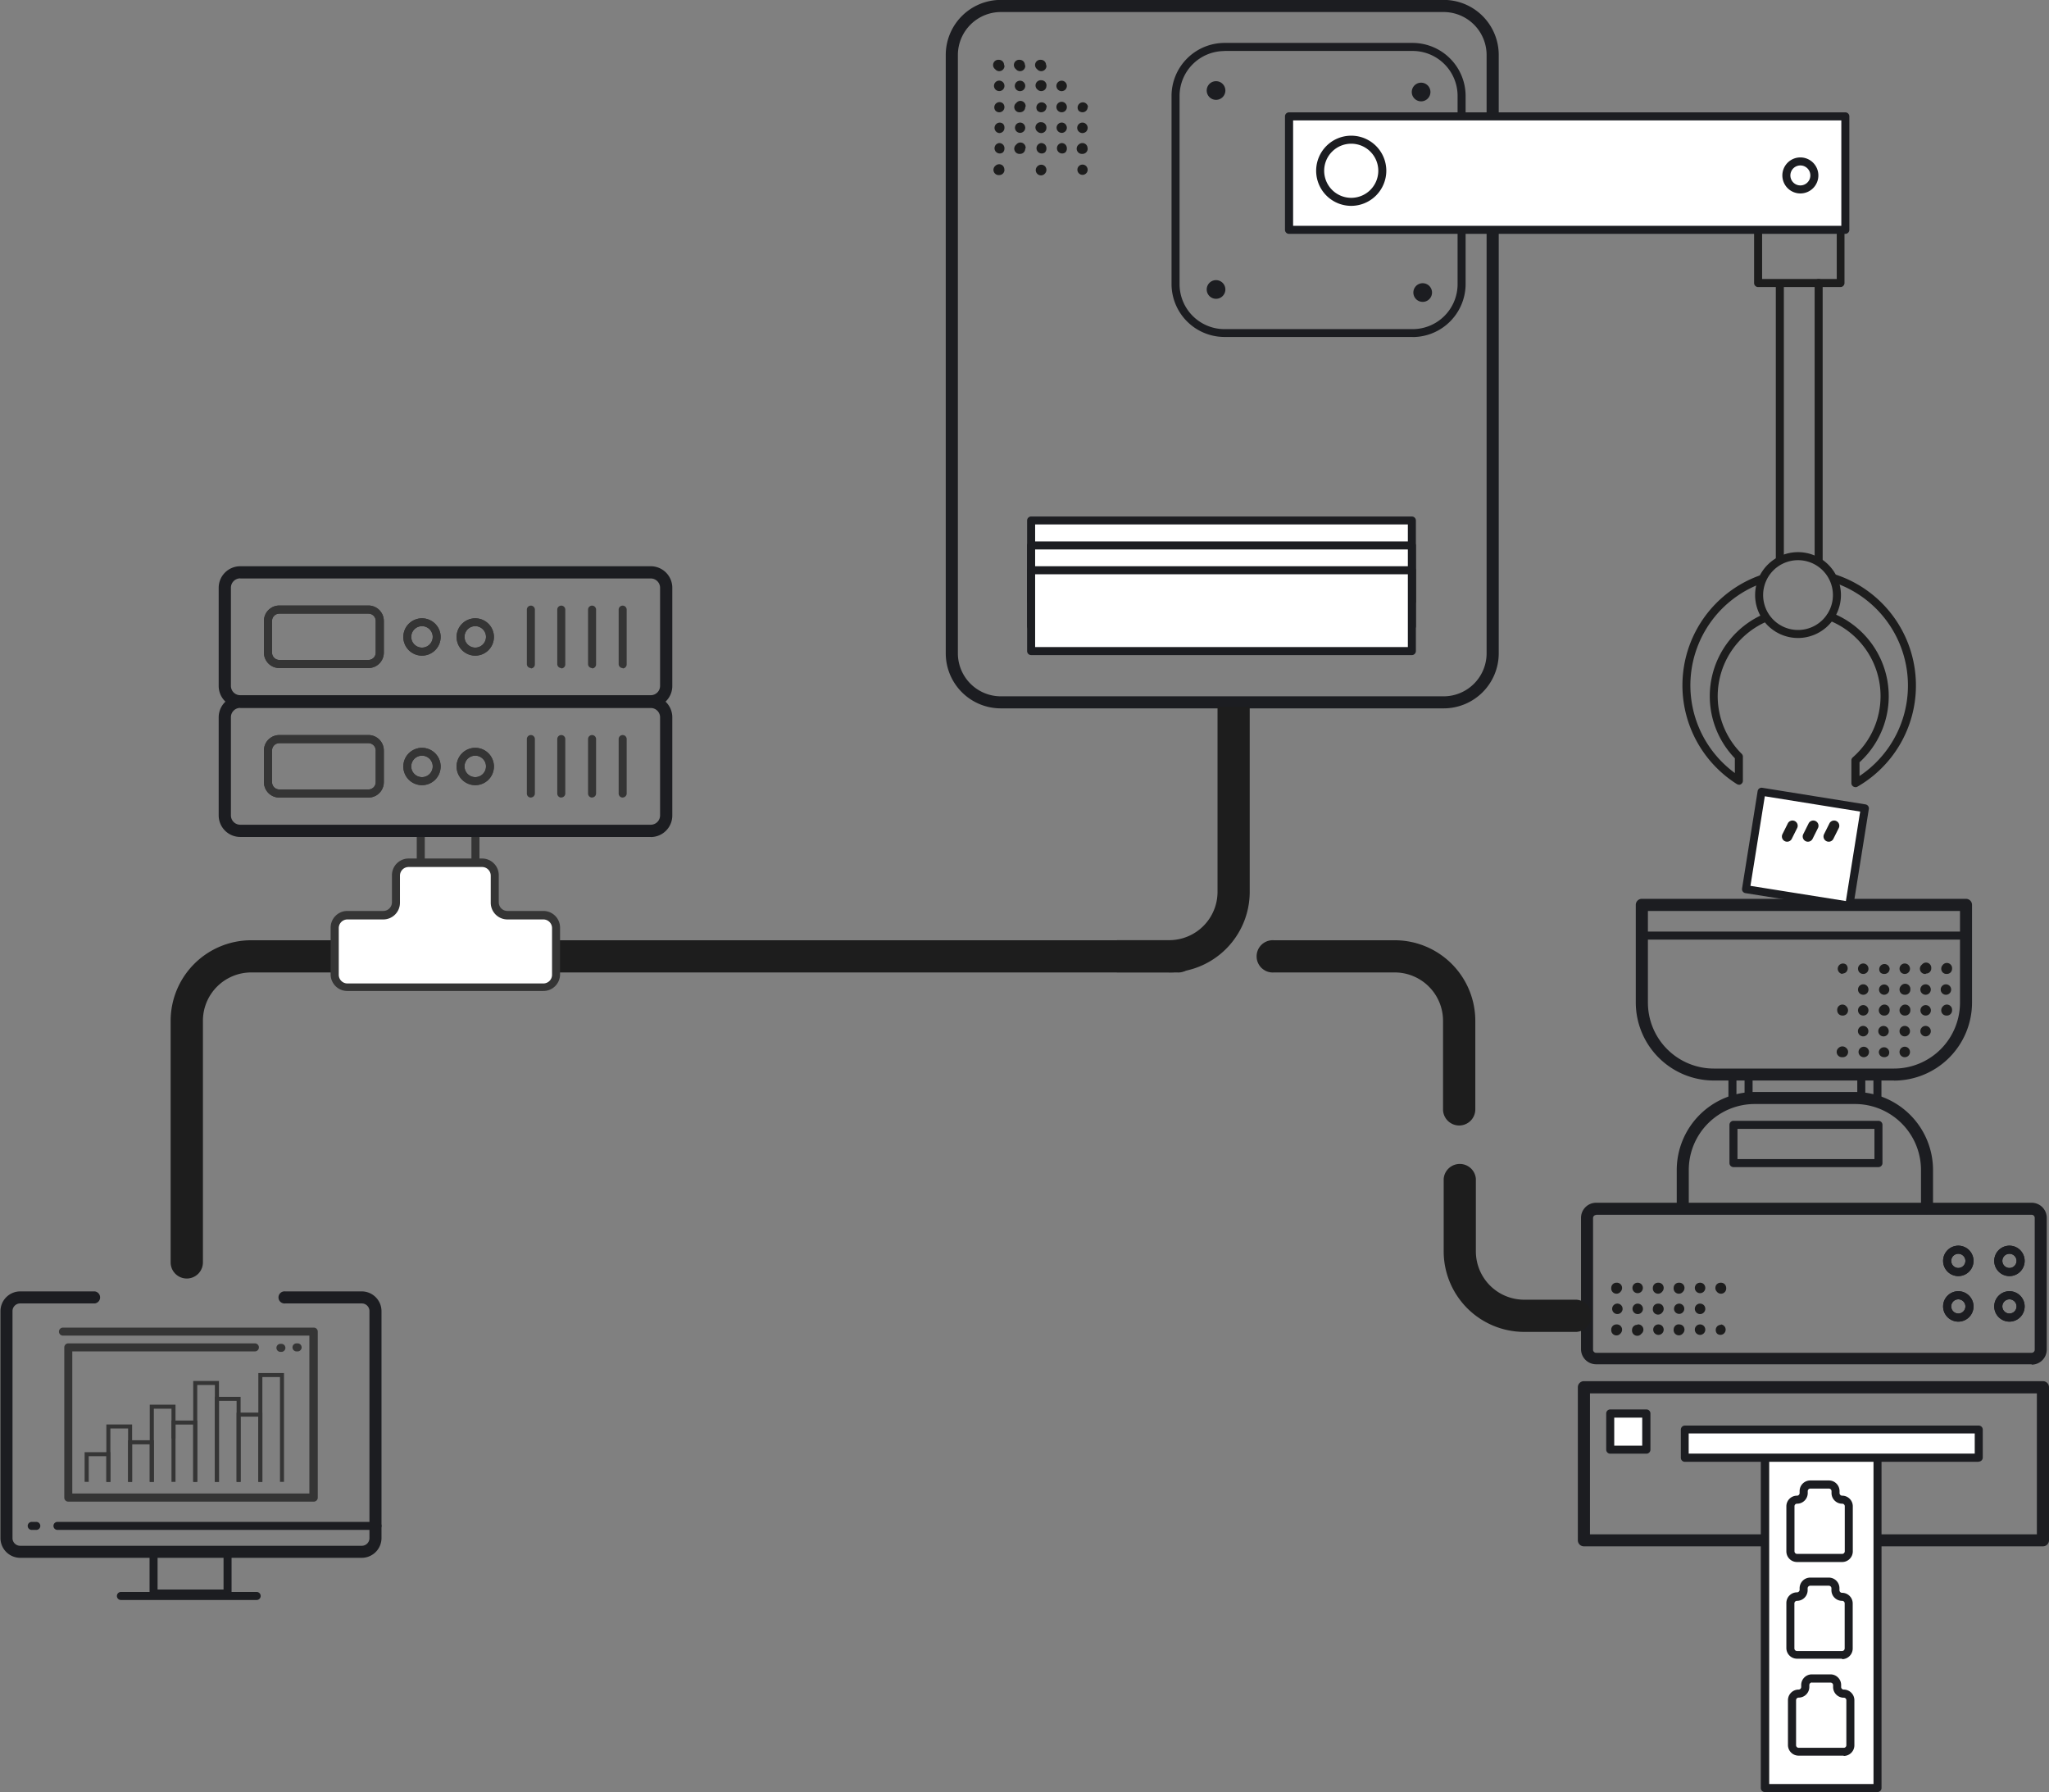 <svg id="Livello_1" data-name="Livello 1" xmlns="http://www.w3.org/2000/svg" xmlns:xlink="http://www.w3.org/1999/xlink" viewBox="0 0 219.62 192.04"><rect x="0" y="0" width="219.62" height="192.04" fill="#808080" stroke="none"/><defs><style>.cls-1{fill:none;}.cls-2{clip-path:url(#clip-path);}.cls-3{clip-path:url(#clip-path-2);}.cls-4{fill:#353535;}.cls-5{fill:#1c1d21;}.cls-6{fill:#1d1d1d;}.cls-7{fill:#b8d4ff;}.cls-8{fill:#fff;}</style><clipPath id="clip-path" transform="translate(-661.84 -855.8)"><rect class="cls-1" x="661.84" y="855.8" width="219.62" height="192.04"/></clipPath><clipPath id="clip-path-2" transform="translate(-661.84 -855.8)"><rect class="cls-1" x="661.84" y="855.8" width="219.62" height="192.04"/></clipPath></defs><title>interconexion</title><g class="cls-2"><g class="cls-3"><path class="cls-4" d="M722,927.39a0.43,0.43,0,0,1-.43-0.43v-5.83a0.43,0.43,0,1,1,.86,0V927a0.43,0.43,0,0,1-.43.43" transform="translate(-661.84 -855.8)"/><path class="cls-4" d="M725.3,927.39a0.43,0.43,0,0,1-.43-0.43v-5.83a0.43,0.43,0,1,1,.86,0V927a0.43,0.43,0,0,1-.43.43" transform="translate(-661.84 -855.8)"/><path class="cls-4" d="M728.58,927.39a0.43,0.43,0,0,1-.43-0.43v-5.83a0.43,0.43,0,1,1,.86,0V927a0.43,0.43,0,0,1-.43.43" transform="translate(-661.84 -855.8)"/><path class="cls-4" d="M722,941.27a0.43,0.43,0,0,1-.43-0.43V935a0.43,0.43,0,1,1,.86,0v5.83a0.43,0.43,0,0,1-.43.43" transform="translate(-661.84 -855.8)"/><path class="cls-4" d="M725.3,941.27a0.43,0.43,0,0,1-.43-0.43V935a0.43,0.43,0,1,1,.86,0v5.83a0.43,0.43,0,0,1-.43.43" transform="translate(-661.84 -855.8)"/><path class="cls-4" d="M728.58,941.27a0.43,0.43,0,0,1-.43-0.43V935a0.43,0.43,0,1,1,.86,0v5.83a0.43,0.43,0,0,1-.43.43" transform="translate(-661.84 -855.8)"/><path class="cls-5" d="M700.57,1022.74H664a2.12,2.12,0,0,1-2.11-2.11V996.3a2.12,2.12,0,0,1,2.11-2.11H672a0.65,0.65,0,0,1,0,1.29H664a0.82,0.82,0,0,0-.82.82v24.33a0.82,0.82,0,0,0,.82.82h36.62a0.82,0.82,0,0,0,.82-0.82V996.3a0.82,0.82,0,0,0-.82-0.82h-8.2a0.65,0.65,0,1,1,0-1.29h8.2a2.12,2.12,0,0,1,2.11,2.11v24.33a2.12,2.12,0,0,1-2.11,2.11" transform="translate(-661.84 -855.8)"/><path class="cls-5" d="M702.3,1019.75H668a0.43,0.43,0,1,1,0-.86H702.3a0.43,0.43,0,1,1,0,.86" transform="translate(-661.84 -855.8)"/><path class="cls-5" d="M665.73,1019.75h-0.49a0.43,0.43,0,0,1,0-.86h0.49a0.43,0.43,0,0,1,0,.86" transform="translate(-661.84 -855.8)"/><path class="cls-5" d="M686.24,1027H678.3a0.43,0.43,0,0,1-.43-0.43v-4.42a0.43,0.43,0,0,1,.43-0.43h7.93a0.43,0.43,0,0,1,.43.43v4.42a0.43,0.43,0,0,1-.43.43m-7.5-.86h7.07v-3.56h-7.07v3.56Z" transform="translate(-661.84 -855.8)"/><path class="cls-5" d="M689.35,1027.26H674.8a0.43,0.43,0,0,1,0-.86h14.55a0.43,0.43,0,0,1,0,.86" transform="translate(-661.84 -855.8)"/><path class="cls-4" d="M695.47,1016.72H669.16a0.43,0.43,0,0,1-.43-0.43v-16.1a0.43,0.43,0,0,1,.43-0.43h20a0.43,0.43,0,0,1,0,.86H669.59v15.23H695V998.93H668.59a0.43,0.43,0,1,1,0-.86h26.88a0.43,0.43,0,0,1,.43.43v17.79a0.43,0.43,0,0,1-.43.43" transform="translate(-661.84 -855.8)"/><path class="cls-4" d="M693.74,1000.62h-0.12a0.43,0.43,0,0,1,0-.86h0.12a0.43,0.43,0,0,1,0,.86" transform="translate(-661.84 -855.8)"/><path class="cls-4" d="M692,1000.67H691.9a0.43,0.43,0,0,1,0-.86H692a0.43,0.43,0,1,1,0,.86" transform="translate(-661.84 -855.8)"/><polygon class="cls-4" points="11.83 158.8 11.4 158.8 11.4 156.05 9.51 156.05 9.51 158.8 9.07 158.8 9.07 155.62 11.83 155.62 11.83 158.8"/><polygon class="cls-4" points="14.16 158.8 13.73 158.8 13.73 153.08 11.83 153.08 11.83 158.8 11.4 158.8 11.4 152.65 14.16 152.65 14.16 158.8"/><polygon class="cls-4" points="16.49 158.8 16.05 158.8 16.05 154.78 14.16 154.78 14.16 158.8 13.73 158.8 13.73 154.34 16.49 154.34 16.49 158.8"/><polygon class="cls-4" points="18.81 158.8 18.38 158.8 18.38 150.96 16.49 150.96 16.49 158.8 16.05 158.8 16.05 150.53 18.81 150.53 18.81 158.8"/><polygon class="cls-4" points="21.14 158.8 20.71 158.8 20.71 152.66 18.81 152.66 18.81 154.14 18.38 154.14 18.38 152.23 21.14 152.23 21.14 158.8"/><polygon class="cls-4" points="23.47 158.8 23.03 158.8 23.03 148.42 21.14 148.42 21.14 158.8 20.71 158.8 20.71 147.99 23.47 147.99 23.47 158.8"/><polygon class="cls-4" points="25.79 158.8 25.36 158.8 25.36 150.12 23.47 150.12 23.47 158.8 23.03 158.8 23.03 149.69 25.79 149.69 25.79 158.8"/><polygon class="cls-4" points="28.12 158.8 27.69 158.8 27.69 151.81 25.79 151.81 25.79 158.8 25.36 158.8 25.36 151.38 28.12 151.38 28.12 158.8"/><polygon class="cls-4" points="30.44 158.8 30.01 158.8 30.01 147.57 28.12 147.57 28.12 158.8 27.69 158.8 27.69 147.14 30.44 147.14 30.44 158.8"/><path class="cls-6" d="M860.71,940.15a0.43,0.43,0,0,1-.43-0.43v-2.44a0.43,0.43,0,0,1,.15-0.32,8.72,8.72,0,0,0-2.54-14.67,0.43,0.43,0,1,1,.32-0.8,9.58,9.58,0,0,1,2.94,16v1.47a11.65,11.65,0,0,0-2.75-20.74,0.43,0.43,0,1,1,.27-0.82,12.51,12.51,0,0,1,2.26,22.7,0.44,0.44,0,0,1-.22.06" transform="translate(-661.84 -855.8)"/><path class="cls-6" d="M848.23,939.89a0.44,0.44,0,0,1-.23-0.07,12.51,12.51,0,0,1,2.59-22.4,0.43,0.43,0,1,1,.28.82,11.64,11.64,0,0,0-3.08,20.4v-1.58a9.58,9.58,0,0,1,3.07-15.44,0.43,0.43,0,0,1,.34.79,8.71,8.71,0,0,0-2.68,14.17,0.43,0.43,0,0,1,.13.31v2.58a0.43,0.43,0,0,1-.43.43" transform="translate(-661.84 -855.8)"/><line class="cls-7" x1="194.35" y1="36.12" x2="194.35" y2="42.84"/><path class="cls-6" d="M854.56,924.17a4.6,4.6,0,1,1,4.6-4.6,4.61,4.61,0,0,1-4.6,4.6m0-8.34a3.74,3.74,0,1,0,3.74,3.74,3.74,3.74,0,0,0-3.74-3.74" transform="translate(-661.84 -855.8)"/><path class="cls-6" d="M859.11,886.56h-8.83a0.43,0.43,0,0,1-.43-0.43V877.3a0.43,0.43,0,0,1,.43-0.43h8.83a0.43,0.43,0,0,1,.43.43v8.83a0.43,0.43,0,0,1-.43.43m-8.4-.86h8v-8h-8v8Z" transform="translate(-661.84 -855.8)"/><path class="cls-6" d="M856.77,916.24a0.43,0.43,0,0,1-.43-0.43V886.13a0.43,0.43,0,1,1,.86,0v29.68a0.43,0.43,0,0,1-.43.43" transform="translate(-661.84 -855.8)"/><path class="cls-6" d="M852.61,916.24a0.43,0.43,0,0,1-.43-0.43V886.26a0.43,0.43,0,1,1,.86,0v29.55a0.43,0.43,0,0,1-.43.43" transform="translate(-661.84 -855.8)"/><path class="cls-5" d="M816.58,931.71H769.11a5.9,5.9,0,0,1-5.9-5.89V861.69a5.9,5.9,0,0,1,5.9-5.9h47.47a5.9,5.9,0,0,1,5.9,5.9v64.13a5.9,5.9,0,0,1-5.9,5.89m-47.47-74.62a4.61,4.61,0,0,0-4.6,4.6v64.13a4.61,4.61,0,0,0,4.6,4.6h47.47a4.61,4.61,0,0,0,4.6-4.6V861.69a4.61,4.61,0,0,0-4.6-4.6H769.11Z" transform="translate(-661.84 -855.8)"/><path class="cls-5" d="M813.25,891.91H793.09a5.68,5.68,0,0,1-5.68-5.68V866.08a5.69,5.69,0,0,1,5.68-5.68h20.16a5.69,5.69,0,0,1,5.68,5.68v20.16a5.69,5.69,0,0,1-5.68,5.68m-20.16-30.65a4.82,4.82,0,0,0-4.82,4.82v20.16a4.82,4.82,0,0,0,4.82,4.82h20.16a4.82,4.82,0,0,0,4.82-4.82V866.08a4.82,4.82,0,0,0-4.82-4.82H793.09Z" transform="translate(-661.84 -855.8)"/><path class="cls-5" d="M793.18,865.5a1,1,0,1,1-1-1,1,1,0,0,1,1,1" transform="translate(-661.84 -855.8)"/><path class="cls-5" d="M815.16,865.66a1,1,0,1,1-1-1,1,1,0,0,1,1,1" transform="translate(-661.84 -855.8)"/><path class="cls-5" d="M815.33,887.15a1,1,0,1,1-1-1,1,1,0,0,1,1,1" transform="translate(-661.84 -855.8)"/><path class="cls-5" d="M793.18,886.82a1,1,0,1,1-1-1,1,1,0,0,1,1,1" transform="translate(-661.84 -855.8)"/><rect class="cls-8" x="138.17" y="12.47" width="59.63" height="12.16"/><path class="cls-5" d="M859.64,880.86H800a0.43,0.43,0,0,1-.43-0.43V868.27a0.43,0.43,0,0,1,.43-0.43h59.63a0.43,0.43,0,0,1,.43.43v12.16a0.43,0.43,0,0,1-.43.43m-59.2-.86h58.77V868.7H800.44V880Z" transform="translate(-661.84 -855.8)"/><path class="cls-8" d="M810,874.1a3.33,3.33,0,1,1-3.33-3.33A3.33,3.33,0,0,1,810,874.1" transform="translate(-661.84 -855.8)"/><path class="cls-5" d="M806.67,877.86a3.76,3.76,0,1,1,3.76-3.76,3.77,3.77,0,0,1-3.76,3.76m0-6.66a2.9,2.9,0,1,0,2.9,2.9,2.9,2.9,0,0,0-2.9-2.9" transform="translate(-661.84 -855.8)"/><path class="cls-8" d="M856.31,874.6a1.5,1.5,0,1,1-1.5-1.5,1.5,1.5,0,0,1,1.5,1.5" transform="translate(-661.84 -855.8)"/><path class="cls-5" d="M854.81,876.53a1.93,1.93,0,1,1,1.93-1.93,1.93,1.93,0,0,1-1.93,1.93m0-3a1.07,1.07,0,1,0,1.07,1.07,1.07,1.07,0,0,0-1.07-1.07" transform="translate(-661.84 -855.8)"/><rect class="cls-8" x="110.52" y="55.78" width="40.81" height="8.66"/><path class="cls-5" d="M813.17,920.67H772.36a0.43,0.43,0,0,1-.43-0.43v-8.66a0.43,0.43,0,0,1,.43-0.43h40.81a0.43,0.43,0,0,1,.43.43v8.66a0.43,0.43,0,0,1-.43.43m-40.38-.86h39.95V912H772.79v7.8Z" transform="translate(-661.84 -855.8)"/><rect class="cls-8" x="110.52" y="58.45" width="40.81" height="8.66"/><path class="cls-5" d="M813.17,923.34H772.36a0.43,0.43,0,0,1-.43-0.43v-8.66a0.43,0.43,0,0,1,.43-0.43h40.81a0.43,0.43,0,0,1,.43.43v8.66a0.43,0.43,0,0,1-.43.43m-40.38-.86h39.95v-7.8H772.79v7.8Z" transform="translate(-661.84 -855.8)"/><rect class="cls-8" x="110.52" y="61.11" width="40.81" height="8.66"/><path class="cls-5" d="M813.17,926H772.36a0.43,0.43,0,0,1-.43-0.43v-8.66a0.43,0.43,0,0,1,.43-0.43h40.81a0.43,0.43,0,0,1,.43.43v8.66a0.43,0.43,0,0,1-.43.43m-40.38-.86h39.95v-7.8H772.79v7.8Z" transform="translate(-661.84 -855.8)"/><path class="cls-5" d="M871.74,992.55a1.63,1.63,0,1,1,1.63-1.63,1.63,1.63,0,0,1-1.63,1.63m0-2.39a0.76,0.76,0,1,0,.76.76,0.76,0.76,0,0,0-.76-0.76" transform="translate(-661.84 -855.8)"/><path class="cls-5" d="M877.22,992.55a1.63,1.63,0,1,1,1.63-1.63,1.63,1.63,0,0,1-1.63,1.63m0-2.39a0.76,0.76,0,1,0,.76.76,0.76,0.76,0,0,0-.76-0.76" transform="translate(-661.84 -855.8)"/><path class="cls-5" d="M871.74,997.43a1.63,1.63,0,1,1,1.63-1.63,1.63,1.63,0,0,1-1.63,1.63m0-2.39a0.76,0.76,0,1,0,.76.76,0.76,0.76,0,0,0-.76-0.76" transform="translate(-661.84 -855.8)"/><path class="cls-5" d="M877.22,997.43a1.63,1.63,0,1,1,1.63-1.63,1.63,1.63,0,0,1-1.63,1.63m0-2.39a0.76,0.76,0,1,0,.76.76,0.76,0.76,0,0,0-.76-0.76" transform="translate(-661.84 -855.8)"/><path class="cls-5" d="M879.6,1002H832.92a1.62,1.62,0,0,1-1.62-1.62V986.31a1.62,1.62,0,0,1,1.62-1.62H879.6a1.62,1.62,0,0,1,1.62,1.62v14.11a1.62,1.62,0,0,1-1.62,1.62M832.92,986a0.33,0.33,0,0,0-.33.33v14.11a0.33,0.33,0,0,0,.33.33H879.6a0.33,0.33,0,0,0,.33-0.33V986.31a0.33,0.33,0,0,0-.33-0.33H832.92Z" transform="translate(-661.84 -855.8)"/><path class="cls-5" d="M871.74,992.55a1.63,1.63,0,1,1,1.63-1.63,1.63,1.63,0,0,1-1.63,1.63m0-2.39a0.76,0.76,0,1,0,.76.76,0.76,0.76,0,0,0-.76-0.76" transform="translate(-661.84 -855.8)"/><path class="cls-5" d="M877.22,992.55a1.63,1.63,0,1,1,1.63-1.63,1.63,1.63,0,0,1-1.63,1.63m0-2.39a0.76,0.76,0,1,0,.76.76,0.76,0.76,0,0,0-.76-0.76" transform="translate(-661.84 -855.8)"/><path class="cls-5" d="M871.74,997.43a1.63,1.63,0,1,1,1.63-1.63,1.63,1.63,0,0,1-1.63,1.63m0-2.39a0.76,0.76,0,1,0,.76.76,0.76,0.76,0,0,0-.76-0.76" transform="translate(-661.84 -855.8)"/><path class="cls-5" d="M877.22,997.43a1.63,1.63,0,1,1,1.63-1.63,1.63,1.63,0,0,1-1.63,1.63m0-2.39a0.76,0.76,0,1,0,.76.76,0.76,0.76,0,0,0-.76-0.76" transform="translate(-661.84 -855.8)"/><path class="cls-6" d="M863.78,969.09a0.59,0.59,0,0,1-.4-0.16,0.58,0.58,0,0,1-.16-0.4,0.56,0.56,0,1,1,1,.4,0.59,0.59,0,0,1-.4.16" transform="translate(-661.84 -855.8)"/><path class="cls-6" d="M866,969.09a0.55,0.55,0,0,1-.56-0.56,0.56,0.56,0,1,1,1.12,0,0.55,0.55,0,0,1-.56.56" transform="translate(-661.84 -855.8)"/><path class="cls-6" d="M859.32,969.09a0.56,0.56,0,0,1-.4-1,0.58,0.58,0,0,1,.79,0,0.56,0.56,0,0,1-.4,1" transform="translate(-661.84 -855.8)"/><path class="cls-6" d="M861.55,969.09a0.56,0.56,0,1,1,.4-1,0.56,0.56,0,0,1-.4,1" transform="translate(-661.84 -855.8)"/><path class="cls-6" d="M863.78,966.86a0.56,0.56,0,0,1-.4-1,0.56,0.56,0,1,1,.4,1" transform="translate(-661.84 -855.8)"/><path class="cls-6" d="M866,966.86a0.55,0.55,0,0,1-.56-0.56,0.56,0.56,0,1,1,.56.56" transform="translate(-661.84 -855.8)"/><path class="cls-6" d="M868.24,966.86a0.57,0.57,0,0,1-.4-0.16,0.56,0.56,0,1,1,.4.16" transform="translate(-661.84 -855.8)"/><path class="cls-6" d="M861.55,966.86a0.57,0.57,0,0,1-.4-0.16,0.56,0.56,0,1,1,.4.16" transform="translate(-661.84 -855.8)"/><path class="cls-6" d="M863.78,964.63a0.55,0.55,0,0,1-.56-0.56,0.57,0.57,0,0,1,.16-0.4,0.56,0.56,0,0,1,1,.4,0.55,0.55,0,0,1-.56.56" transform="translate(-661.84 -855.8)"/><path class="cls-6" d="M866,964.63a0.55,0.55,0,0,1-.56-0.56,0.57,0.57,0,0,1,.16-0.4,0.56,0.56,0,0,1,1,.4,0.55,0.55,0,0,1-.56.56" transform="translate(-661.84 -855.8)"/><path class="cls-6" d="M868.24,964.63a0.57,0.57,0,0,1-.4-0.16,0.58,0.58,0,0,1-.16-0.4,0.56,0.56,0,1,1,1.12,0,0.55,0.55,0,0,1-.56.56" transform="translate(-661.84 -855.8)"/><path class="cls-6" d="M870.47,964.63a0.55,0.55,0,0,1-.56-0.56,0.57,0.57,0,0,1,.16-0.4,0.56,0.56,0,0,1,1,.4,0.55,0.55,0,0,1-.56.56" transform="translate(-661.84 -855.8)"/><path class="cls-6" d="M859.32,964.63a0.57,0.57,0,0,1-.4-0.16,0.59,0.59,0,0,1-.16-0.4,0.56,0.56,0,0,1,1-.4,0.56,0.56,0,0,1,.16.4,0.57,0.57,0,0,1-.16.4,0.59,0.59,0,0,1-.4.16" transform="translate(-661.84 -855.8)"/><path class="cls-6" d="M861.55,964.63a0.57,0.57,0,0,1-.4-0.16,0.58,0.58,0,0,1-.16-0.4,0.56,0.56,0,1,1,1.12,0,0.59,0.59,0,0,1-.16.4,0.58,0.58,0,0,1-.4.16" transform="translate(-661.84 -855.8)"/><path class="cls-6" d="M863.78,962.4a0.55,0.55,0,1,1,.4-0.16,0.58,0.58,0,0,1-.4.16" transform="translate(-661.84 -855.8)"/><path class="cls-6" d="M866,962.4a0.57,0.57,0,0,1-.4-0.16,0.59,0.59,0,0,1-.16-0.4,0.57,0.57,0,0,1,.16-0.4,0.56,0.56,0,0,1,1,.4,0.55,0.55,0,0,1-.56.56" transform="translate(-661.84 -855.8)"/><path class="cls-6" d="M868.24,962.4a0.57,0.57,0,0,1-.4-0.16,0.56,0.56,0,1,1,.4.16" transform="translate(-661.84 -855.8)"/><path class="cls-6" d="M870.47,962.4a0.56,0.56,0,0,1-.4-1,0.56,0.56,0,1,1,.4,1" transform="translate(-661.84 -855.8)"/><path class="cls-6" d="M861.55,962.4a0.58,0.58,0,0,1-.4-0.16,0.57,0.57,0,0,1-.16-0.4,0.56,0.56,0,1,1,1.12,0,0.55,0.55,0,0,1-.56.56" transform="translate(-661.84 -855.8)"/><path class="cls-6" d="M863.78,960.17a0.56,0.56,0,0,1-.4-0.16,0.56,0.56,0,1,1,1-.4,0.59,0.59,0,0,1-.16.4,0.56,0.56,0,0,1-.4.16" transform="translate(-661.84 -855.8)"/><path class="cls-6" d="M866,960.17a0.57,0.57,0,0,1-.4-0.16,0.59,0.59,0,0,1-.16-0.4,0.56,0.56,0,1,1,1.12,0,0.55,0.55,0,0,1-.56.56" transform="translate(-661.84 -855.8)"/><path class="cls-6" d="M868.24,960.17a0.56,0.56,0,0,1-.4-1,0.56,0.56,0,0,1,1,.4,0.55,0.55,0,0,1-.56.56" transform="translate(-661.84 -855.8)"/><path class="cls-6" d="M870.47,960.17a0.55,0.55,0,0,1-.56-0.56,0.57,0.57,0,0,1,.16-0.4,0.56,0.56,0,0,1,1,.4,0.55,0.55,0,0,1-.56.56" transform="translate(-661.84 -855.8)"/><path class="cls-6" d="M859.32,960.17a0.56,0.56,0,1,1,.4-1,0.56,0.56,0,0,1,.16.4,0.57,0.57,0,0,1-.16.4,0.59,0.59,0,0,1-.4.16" transform="translate(-661.84 -855.8)"/><path class="cls-6" d="M861.55,960.17a0.57,0.57,0,0,1-.4-0.16,0.58,0.58,0,0,1-.16-0.4,0.56,0.56,0,1,1,1.12,0,0.55,0.55,0,0,1-.56.56" transform="translate(-661.84 -855.8)"/><path class="cls-5" d="M847.53,974.18a0.43,0.43,0,0,1-.43-0.43v-2.81a0.43,0.43,0,1,1,.86,0v2.81a0.43,0.43,0,0,1-.43.43" transform="translate(-661.84 -855.8)"/><path class="cls-5" d="M849.26,973.32a0.43,0.43,0,0,1-.43-0.43v-1.94a0.43,0.43,0,1,1,.86,0v1.94a0.43,0.43,0,0,1-.43.43" transform="translate(-661.84 -855.8)"/><path class="cls-5" d="M861.34,973.32a0.43,0.43,0,0,1-.43-0.43v-1.94a0.43,0.43,0,1,1,.86,0v1.94a0.43,0.43,0,0,1-.43.43" transform="translate(-661.84 -855.8)"/><path class="cls-5" d="M863.07,974.18a0.43,0.43,0,0,1-.43-0.43v-2.81a0.43,0.43,0,1,1,.86,0v2.81a0.43,0.43,0,0,1-.43.43" transform="translate(-661.84 -855.8)"/><path class="cls-5" d="M863.17,980.87H847.64a0.43,0.43,0,0,1-.43-0.43v-4.1a0.43,0.43,0,0,1,.43-0.43h15.54a0.43,0.43,0,0,1,.43.43v4.1a0.43,0.43,0,0,1-.43.43m-15.1-.86h14.67v-3.24H848.07V980Z" transform="translate(-661.84 -855.8)"/><path class="cls-5" d="M868.39,985.91a0.65,0.65,0,0,1-.65-0.65v-4.08a7.08,7.08,0,0,0-7.07-7.07H849.92a7.07,7.07,0,0,0-7.07,7.07v3.51a0.65,0.65,0,0,1-1.29,0v-3.51a8.37,8.37,0,0,1,8.36-8.36h10.75a8.37,8.37,0,0,1,8.36,8.36v4.08a0.65,0.65,0,0,1-.65.65" transform="translate(-661.84 -855.8)"/><path class="cls-5" d="M864.85,971.59H845.53a8.37,8.37,0,0,1-8.36-8.36V952.77a0.65,0.65,0,0,1,.65-0.65h34.74a0.65,0.65,0,0,1,.65.65v10.47a8.37,8.37,0,0,1-8.36,8.36m-26.38-18.18v9.82a7.07,7.07,0,0,0,7.07,7.07h19.31a7.07,7.07,0,0,0,7.07-7.07v-9.82H838.47Z" transform="translate(-661.84 -855.8)"/><path class="cls-5" d="M872.56,956.49H838.25a0.43,0.43,0,1,1,0-.86h34.31a0.43,0.43,0,0,1,0,.86" transform="translate(-661.84 -855.8)"/><path class="cls-5" d="M880.81,1021.51h-49.2a0.65,0.65,0,0,1-.65-0.65v-16.4a0.65,0.65,0,0,1,.65-0.65h49.2a0.65,0.65,0,0,1,.65.65v16.4a0.65,0.65,0,0,1-.65.65m-48.55-1.29h47.9v-15.1h-47.9v15.1Z" transform="translate(-661.84 -855.8)"/><rect class="cls-8" x="189.2" y="155.36" width="12.08" height="36.25"/><path class="cls-5" d="M863.12,1047.84H851a0.43,0.43,0,0,1-.43-0.43v-36.25a0.43,0.43,0,0,1,.43-0.43h12.08a0.43,0.43,0,0,1,.43.43v36.25a0.43,0.43,0,0,1-.43.43m-11.65-.86h11.22v-35.39H851.47V1047Z" transform="translate(-661.84 -855.8)"/><path class="cls-5" d="M859.28,1023.19h-4.83a1.14,1.14,0,0,1-1.14-1.14v-4.83a1.14,1.14,0,0,1,1.14-1.14,0.28,0.28,0,0,0,.28-0.28v-0.21a1.14,1.14,0,0,1,1.14-1.14h2a1.14,1.14,0,0,1,1.14,1.14v0.21a0.28,0.28,0,0,0,.28.28,1.14,1.14,0,0,1,1.14,1.14v4.83a1.14,1.14,0,0,1-1.14,1.14m-3.41-7.87a0.28,0.28,0,0,0-.28.27v0.21a1.14,1.14,0,0,1-1.14,1.14,0.27,0.27,0,0,0-.28.27v4.83a0.28,0.28,0,0,0,.28.28h4.83a0.28,0.28,0,0,0,.28-0.28v-4.83a0.27,0.27,0,0,0-.28-0.27,1.14,1.14,0,0,1-1.14-1.14v-0.21a0.28,0.28,0,0,0-.28-0.27h-2Z" transform="translate(-661.84 -855.8)"/><path class="cls-5" d="M859.28,1033.55h-4.83a1.14,1.14,0,0,1-1.14-1.14v-4.83a1.14,1.14,0,0,1,1.14-1.14,0.28,0.28,0,0,0,.28-0.28V1026a1.14,1.14,0,0,1,1.14-1.14h2A1.14,1.14,0,0,1,859,1026v0.21a0.28,0.28,0,0,0,.28.28,1.14,1.14,0,0,1,1.14,1.14v4.83a1.14,1.14,0,0,1-1.14,1.14m-3.41-7.87a0.28,0.28,0,0,0-.28.27v0.21a1.14,1.14,0,0,1-1.14,1.14,0.28,0.28,0,0,0-.28.27v4.83a0.28,0.28,0,0,0,.28.28h4.83a0.28,0.28,0,0,0,.28-0.28v-4.83a0.27,0.27,0,0,0-.28-0.27,1.14,1.14,0,0,1-1.14-1.14V1026a0.28,0.28,0,0,0-.28-0.27h-2Z" transform="translate(-661.84 -855.8)"/><path class="cls-5" d="M859.45,1043.94h-4.83a1.14,1.14,0,0,1-1.14-1.14V1038a1.14,1.14,0,0,1,1.14-1.14,0.28,0.28,0,0,0,.28-0.28v-0.21a1.14,1.14,0,0,1,1.14-1.14h2a1.14,1.14,0,0,1,1.14,1.14v0.21a0.28,0.28,0,0,0,.28.28,1.14,1.14,0,0,1,1.14,1.14v4.83a1.14,1.14,0,0,1-1.14,1.14m-3.41-7.87a0.28,0.28,0,0,0-.28.27v0.21a1.14,1.14,0,0,1-1.14,1.14,0.28,0.28,0,0,0-.28.27v4.83a0.28,0.28,0,0,0,.28.28h4.83a0.28,0.28,0,0,0,.28-0.28V1038a0.27,0.27,0,0,0-.28-0.27,1.14,1.14,0,0,1-1.14-1.14v-0.21a0.28,0.28,0,0,0-.28-0.27h-2Z" transform="translate(-661.84 -855.8)"/><rect class="cls-8" x="172.58" y="151.47" width="3.88" height="3.88"/><path class="cls-5" d="M838.31,1011.58h-3.88a0.43,0.43,0,0,1-.43-0.43v-3.88a0.43,0.43,0,0,1,.43-0.43h3.88a0.43,0.43,0,0,1,.43.43v3.88a0.43,0.43,0,0,1-.43.43m-3.45-.86h3v-3h-3v3Z" transform="translate(-661.84 -855.8)"/><rect class="cls-8" x="180.57" y="153.2" width="31.5" height="3.02"/><path class="cls-5" d="M873.91,1012.45H842.4A0.43,0.43,0,0,1,842,1012v-3a0.43,0.43,0,0,1,.43-0.43h31.5a0.43,0.43,0,0,1,.43.43v3a0.43,0.43,0,0,1-.43.43m-31.07-.86h30.64v-2.16H842.84v2.16Z" transform="translate(-661.84 -855.8)"/><rect class="cls-8" x="850.07" y="941.13" width="10.57" height="11.22" transform="translate(-876.21 786.39) rotate(-80.93)"/><path class="cls-5" d="M860.06,953.28H860l-11.08-1.77a0.43,0.43,0,0,1-.28-0.17,0.43,0.43,0,0,1-.08-0.32l1.67-10.44a0.43,0.43,0,0,1,.49-0.36L861.79,942a0.44,0.44,0,0,1,.28.17,0.43,0.43,0,0,1,.08.32l-1.67,10.44a0.43,0.43,0,0,1-.43.36m-10.59-2.56,10.23,1.63,1.53-9.59L851,941.13Z" transform="translate(-661.84 -855.8)"/><path class="cls-6" d="M857.85,946a0.56,0.56,0,0,1-.5-0.81l0.56-1.12a0.56,0.56,0,1,1,1,.5l-0.56,1.12a0.56,0.56,0,0,1-.5.31" transform="translate(-661.84 -855.8)"/><path class="cls-6" d="M855.62,946a0.56,0.56,0,0,1-.5-0.81l0.56-1.12a0.56,0.56,0,1,1,1,.5l-0.56,1.12a0.56,0.56,0,0,1-.5.31" transform="translate(-661.84 -855.8)"/><path class="cls-6" d="M853.39,946a0.56,0.56,0,0,1-.5-0.81l0.56-1.12a0.56,0.56,0,1,1,1,.5l-0.56,1.12a0.56,0.56,0,0,1-.5.31" transform="translate(-661.84 -855.8)"/><path class="cls-6" d="M778.42,869.5a0.59,0.59,0,0,1-.16.4,0.58,0.58,0,0,1-.4.16,0.56,0.56,0,1,1,.56-0.56" transform="translate(-661.84 -855.8)"/><path class="cls-6" d="M778.42,867.27a0.55,0.55,0,0,1-.56.56,0.59,0.59,0,0,1-.4-0.16,0.56,0.56,0,1,1,1-.4" transform="translate(-661.84 -855.8)"/><path class="cls-6" d="M778.42,874a0.55,0.55,0,1,1-.16-0.4,0.59,0.59,0,0,1,.16.4" transform="translate(-661.84 -855.8)"/><path class="cls-6" d="M778.42,871.73a0.55,0.55,0,0,1-.56.56,0.56,0.56,0,0,1-.4-1,0.57,0.57,0,0,1,.79,0,0.58,0.58,0,0,1,.16.4" transform="translate(-661.84 -855.8)"/><path class="cls-6" d="M776.19,869.5a0.55,0.55,0,1,1-.16-0.4,0.59,0.59,0,0,1,.16.4" transform="translate(-661.84 -855.8)"/><path class="cls-6" d="M776.19,867.27a0.55,0.55,0,0,1-.56.56,0.56,0.56,0,1,1,.56-0.56" transform="translate(-661.84 -855.8)"/><path class="cls-6" d="M776.19,865a0.57,0.57,0,0,1-.16.4,0.56,0.56,0,1,1,.16-0.4" transform="translate(-661.84 -855.8)"/><path class="cls-6" d="M776.19,871.73a0.58,0.58,0,0,1-.16.4,0.56,0.56,0,1,1-.4-1,0.59,0.59,0,0,1,.4.16,0.58,0.58,0,0,1,.16.4" transform="translate(-661.84 -855.8)"/><path class="cls-6" d="M774,869.5a0.55,0.55,0,0,1-.56.56,0.58,0.58,0,0,1-.4-0.16,0.56,0.56,0,0,1,.4-1,0.55,0.55,0,0,1,.56.56" transform="translate(-661.84 -855.8)"/><path class="cls-6" d="M774,867.27a0.58,0.58,0,0,1-.16.4,0.59,0.59,0,0,1-.4.16,0.58,0.58,0,0,1-.4-0.16,0.56,0.56,0,1,1,1-.4" transform="translate(-661.84 -855.8)"/><path class="cls-6" d="M774,865a0.57,0.57,0,0,1-.16.4,0.56,0.56,0,0,1-.79,0,0.56,0.56,0,0,1,.4-1,0.55,0.55,0,0,1,.56.56" transform="translate(-661.84 -855.8)"/><path class="cls-6" d="M774,862.81a0.56,0.56,0,0,1-1,.4,0.56,0.56,0,0,1,.4-1,0.55,0.55,0,0,1,.56.56" transform="translate(-661.84 -855.8)"/><path class="cls-6" d="M774,874a0.58,0.58,0,0,1-.16.4,0.56,0.56,0,1,1-.79-0.79,0.57,0.57,0,0,1,.79,0,0.59,0.59,0,0,1,.16.4" transform="translate(-661.84 -855.8)"/><path class="cls-6" d="M774,871.73a0.58,0.58,0,0,1-.16.4,0.56,0.56,0,1,1-.4-1,0.6,0.6,0,0,1,.4.16,0.58,0.58,0,0,1,.16.4" transform="translate(-661.84 -855.8)"/><path class="cls-6" d="M771.73,869.5a0.55,0.55,0,1,1-.16-0.4,0.59,0.59,0,0,1,.16.4" transform="translate(-661.84 -855.8)"/><path class="cls-6" d="M771.73,867.27a0.57,0.57,0,0,1-.16.4,0.59,0.59,0,0,1-.4.16,0.56,0.56,0,0,1-.4-1,0.56,0.56,0,0,1,1,.4" transform="translate(-661.84 -855.8)"/><path class="cls-6" d="M771.73,865a0.57,0.57,0,0,1-.16.4,0.56,0.56,0,1,1,.16-0.4" transform="translate(-661.84 -855.8)"/><path class="cls-6" d="M771.73,862.81a0.56,0.56,0,0,1-1,.4,0.56,0.56,0,0,1,.4-1,0.55,0.55,0,0,1,.56.56" transform="translate(-661.84 -855.8)"/><path class="cls-6" d="M771.73,871.73a0.59,0.59,0,0,1-.16.4,0.57,0.57,0,0,1-.4.16,0.56,0.56,0,0,1-.4-1,0.56,0.56,0,0,1,1,.4" transform="translate(-661.84 -855.8)"/><path class="cls-6" d="M769.5,869.5a0.56,0.56,0,0,1-.16.4,0.58,0.58,0,0,1-.4.16,0.56,0.56,0,1,1,.4-1,0.56,0.56,0,0,1,.16.4" transform="translate(-661.84 -855.8)"/><path class="cls-6" d="M769.5,867.27a0.57,0.57,0,0,1-.16.4,0.56,0.56,0,0,1-.79,0,0.56,0.56,0,0,1,.79-0.79,0.59,0.59,0,0,1,.16.4" transform="translate(-661.84 -855.8)"/><path class="cls-6" d="M769.5,865a0.55,0.55,0,0,1-.56.56,0.56,0.56,0,1,1,.56-0.56" transform="translate(-661.84 -855.8)"/><path class="cls-6" d="M769.5,862.81a0.56,0.56,0,0,1-1,.4,0.56,0.56,0,0,1,.4-1,0.55,0.55,0,0,1,.56.56" transform="translate(-661.84 -855.8)"/><path class="cls-6" d="M769.5,874a0.55,0.55,0,0,1-.56.56,0.56,0.56,0,0,1-.4-1,0.57,0.57,0,0,1,.79,0,0.59,0.59,0,0,1,.16.4" transform="translate(-661.84 -855.8)"/><path class="cls-6" d="M769.5,871.73a0.58,0.58,0,0,1-.16.4,0.56,0.56,0,1,1-.4-1,0.55,0.55,0,0,1,.56.56" transform="translate(-661.84 -855.8)"/><path class="cls-6" d="M841.83,993.26a0.55,0.55,0,0,1,.56.56,0.57,0.57,0,0,1-.16.4,0.56,0.56,0,0,1-1-.4,0.55,0.55,0,0,1,.56-0.56" transform="translate(-661.84 -855.8)"/><path class="cls-6" d="M839.6,993.26a0.55,0.55,0,0,1,.56.56,0.57,0.57,0,0,1-.16.4,0.56,0.56,0,0,1-1-.4,0.55,0.55,0,0,1,.56-0.56" transform="translate(-661.84 -855.8)"/><path class="cls-6" d="M837.37,993.26a0.57,0.57,0,0,1,.4.16,0.58,0.58,0,0,1,.16.4,0.56,0.56,0,1,1-1.12,0,0.55,0.55,0,0,1,.56-0.56" transform="translate(-661.84 -855.8)"/><path class="cls-6" d="M835.14,993.26a0.55,0.55,0,0,1,.56.56,0.57,0.57,0,0,1-.16.4,0.56,0.56,0,0,1-1-.4,0.55,0.55,0,0,1,.56-0.56" transform="translate(-661.84 -855.8)"/><path class="cls-6" d="M846.3,993.26a0.57,0.57,0,0,1,.4.16,0.59,0.59,0,0,1,.16.4,0.56,0.56,0,0,1-1,.4,0.56,0.56,0,0,1-.16-0.4,0.57,0.57,0,0,1,.16-0.4,0.59,0.59,0,0,1,.4-0.16" transform="translate(-661.84 -855.8)"/><path class="cls-6" d="M844.06,993.26a0.57,0.57,0,0,1,.4.16,0.58,0.58,0,0,1,.16.4,0.56,0.56,0,1,1-1.12,0,0.59,0.59,0,0,1,.16-0.4,0.58,0.58,0,0,1,.4-0.16" transform="translate(-661.84 -855.8)"/><path class="cls-6" d="M841.83,995.5a0.55,0.55,0,1,1-.4.16,0.58,0.58,0,0,1,.4-0.16" transform="translate(-661.84 -855.8)"/><path class="cls-6" d="M839.6,995.5a0.57,0.57,0,0,1,.4.16,0.59,0.59,0,0,1,.16.4,0.57,0.57,0,0,1-.16.4,0.56,0.56,0,0,1-1-.4,0.59,0.59,0,0,1,.16-0.4,0.58,0.58,0,0,1,.4-0.16" transform="translate(-661.84 -855.8)"/><path class="cls-6" d="M837.37,995.5a0.57,0.57,0,0,1,.4.16,0.56,0.56,0,1,1-.4-0.16" transform="translate(-661.84 -855.8)"/><path class="cls-6" d="M835.14,995.5a0.56,0.56,0,0,1,.4,1,0.56,0.56,0,1,1-.4-1" transform="translate(-661.84 -855.8)"/><path class="cls-6" d="M844.06,995.5a0.58,0.58,0,0,1,.4.16,0.57,0.57,0,0,1,.16.4,0.56,0.56,0,1,1-1.12,0,0.55,0.55,0,0,1,.56-0.56" transform="translate(-661.84 -855.8)"/><path class="cls-6" d="M841.83,997.73a0.56,0.56,0,0,1,.4.16,0.57,0.57,0,0,1,0,.79,0.56,0.56,0,0,1-1-.4,0.59,0.59,0,0,1,.16-0.4,0.56,0.56,0,0,1,.4-0.16" transform="translate(-661.84 -855.8)"/><path class="cls-6" d="M839.6,997.73a0.57,0.57,0,0,1,.4.16,0.59,0.59,0,0,1,.16.4,0.56,0.56,0,1,1-1.12,0,0.55,0.55,0,0,1,.56-0.56" transform="translate(-661.84 -855.8)"/><path class="cls-6" d="M837.37,997.73a0.56,0.56,0,0,1,.4,1,0.56,0.56,0,0,1-1-.4,0.55,0.55,0,0,1,.56-0.56" transform="translate(-661.84 -855.8)"/><path class="cls-6" d="M835.14,997.73a0.55,0.55,0,0,1,.56.56,0.57,0.57,0,0,1-.16.4,0.56,0.56,0,0,1-1-.4,0.55,0.55,0,0,1,.56-0.56" transform="translate(-661.84 -855.8)"/><path class="cls-6" d="M846.3,997.73a0.56,0.56,0,1,1-.4,1,0.56,0.56,0,0,1-.16-0.4,0.57,0.57,0,0,1,.16-0.4,0.59,0.59,0,0,1,.4-0.16" transform="translate(-661.84 -855.8)"/><path class="cls-6" d="M844.06,997.73a0.57,0.57,0,0,1,.4.16,0.58,0.58,0,0,1,.16.4,0.56,0.56,0,1,1-1.12,0,0.55,0.55,0,0,1,.56-0.56" transform="translate(-661.84 -855.8)"/><path class="cls-6" d="M787.16,960h-5.61v-3.45h5.61a5.18,5.18,0,0,0,5.18-5.18V931.53h3.45v19.85a8.64,8.64,0,0,1-8.63,8.63" transform="translate(-661.84 -855.8)"/><path class="cls-6" d="M818.24,976.41a1.73,1.73,0,0,1-1.73-1.73v-9.49a5.18,5.18,0,0,0-5.18-5.18H798.39a1.73,1.73,0,1,1,0-3.45h12.95a8.64,8.64,0,0,1,8.63,8.63v9.49a1.73,1.73,0,0,1-1.73,1.73" transform="translate(-661.84 -855.8)"/><path class="cls-6" d="M681.86,992.81a1.73,1.73,0,0,1-1.73-1.73V965.19a8.64,8.64,0,0,1,8.63-8.63H788a1.73,1.73,0,1,1,0,3.45H688.77a5.18,5.18,0,0,0-5.18,5.18v25.89a1.73,1.73,0,0,1-1.73,1.73" transform="translate(-661.84 -855.8)"/><path class="cls-6" d="M830.82,998.53h-5.61a8.64,8.64,0,0,1-8.63-8.63v-7.77a1.73,1.73,0,0,1,3.45,0v7.77a5.18,5.18,0,0,0,5.18,5.18h5.61a1.73,1.73,0,0,1,0,3.45" transform="translate(-661.84 -855.8)"/><path class="cls-4" d="M701.33,927.39h-9.55a1.65,1.65,0,0,1-1.65-1.65v-3.4a1.65,1.65,0,0,1,1.65-1.65h9.55a1.65,1.65,0,0,1,1.65,1.65v3.4a1.65,1.65,0,0,1-1.65,1.65m-9.55-5.83a0.78,0.78,0,0,0-.78.78v3.4a0.78,0.78,0,0,0,.78.78h9.55a0.78,0.78,0,0,0,.78-0.78v-3.4a0.78,0.78,0,0,0-.78-0.78h-9.55Z" transform="translate(-661.84 -855.8)"/><path class="cls-4" d="M701.33,941.27h-9.55a1.65,1.65,0,0,1-1.65-1.65v-3.4a1.65,1.65,0,0,1,1.65-1.65h9.55a1.65,1.65,0,0,1,1.65,1.65v3.4a1.65,1.65,0,0,1-1.65,1.65m-9.55-5.83a0.78,0.78,0,0,0-.78.78v3.4a0.78,0.78,0,0,0,.78.78h9.55a0.78,0.78,0,0,0,.78-0.78v-3.4a0.78,0.78,0,0,0-.78-0.78h-9.55Z" transform="translate(-661.84 -855.8)"/><path class="cls-4" d="M707.07,926.06a2,2,0,1,1,2-2,2,2,0,0,1-2,2m0-3.16a1.15,1.15,0,1,0,1.15,1.15,1.15,1.15,0,0,0-1.15-1.15" transform="translate(-661.84 -855.8)"/><path class="cls-4" d="M712.78,926.06a2,2,0,1,1,2-2,2,2,0,0,1-2,2m0-3.16a1.15,1.15,0,1,0,1.15,1.15,1.15,1.15,0,0,0-1.15-1.15" transform="translate(-661.84 -855.8)"/><path class="cls-4" d="M707.07,939.94a2,2,0,1,1,2-2,2,2,0,0,1-2,2m0-3.16a1.15,1.15,0,1,0,1.15,1.15,1.15,1.15,0,0,0-1.15-1.15" transform="translate(-661.84 -855.8)"/><path class="cls-4" d="M712.78,939.94a2,2,0,1,1,2-2,2,2,0,0,1-2,2m0-3.16a1.15,1.15,0,1,0,1.15,1.15,1.15,1.15,0,0,0-1.15-1.15" transform="translate(-661.84 -855.8)"/><path class="cls-4" d="M706.94,948.75a0.43,0.43,0,0,1-.43-0.43v-3.47a0.43,0.43,0,1,1,.86,0v3.47a0.43,0.43,0,0,1-.43.43" transform="translate(-661.84 -855.8)"/><path class="cls-4" d="M712.8,948.75a0.43,0.43,0,0,1-.43-0.43v-3.47a0.43,0.43,0,0,1,.86,0v3.47a0.43,0.43,0,0,1-.43.43" transform="translate(-661.84 -855.8)"/><path class="cls-5" d="M731.59,931.62h-44a2.31,2.31,0,0,1-2.31-2.31V918.79a2.31,2.31,0,0,1,2.31-2.31h44a2.31,2.31,0,0,1,2.31,2.31v10.52a2.31,2.31,0,0,1-2.31,2.31m-44-13.84a1,1,0,0,0-1,1v10.52a1,1,0,0,0,1,1h44a1,1,0,0,0,1-1V918.79a1,1,0,0,0-1-1h-44Z" transform="translate(-661.84 -855.8)"/><path class="cls-4" d="M701.33,927.39h-9.55a1.65,1.65,0,0,1-1.65-1.65v-3.4a1.65,1.65,0,0,1,1.65-1.65h9.55a1.65,1.65,0,0,1,1.65,1.65v3.4a1.65,1.65,0,0,1-1.65,1.65m-9.55-5.83a0.78,0.78,0,0,0-.78.78v3.4a0.78,0.78,0,0,0,.78.78h9.55a0.78,0.78,0,0,0,.78-0.78v-3.4a0.78,0.78,0,0,0-.78-0.78h-9.55Z" transform="translate(-661.84 -855.8)"/><path class="cls-4" d="M707.07,926.06a2,2,0,1,1,2-2,2,2,0,0,1-2,2m0-3.16a1.15,1.15,0,1,0,1.15,1.15,1.15,1.15,0,0,0-1.15-1.15" transform="translate(-661.84 -855.8)"/><path class="cls-4" d="M712.78,926.06a2,2,0,1,1,2-2,2,2,0,0,1-2,2m0-3.16a1.15,1.15,0,1,0,1.15,1.15,1.15,1.15,0,0,0-1.15-1.15" transform="translate(-661.84 -855.8)"/><path class="cls-4" d="M718.74,927.39a0.43,0.43,0,0,1-.43-0.43v-5.83a0.43,0.43,0,1,1,.86,0V927a0.43,0.43,0,0,1-.43.43" transform="translate(-661.84 -855.8)"/><path class="cls-5" d="M731.59,945.49h-44a2.31,2.31,0,0,1-2.31-2.31V932.67a2.31,2.31,0,0,1,2.31-2.31h44a2.31,2.31,0,0,1,2.31,2.31v10.52a2.31,2.31,0,0,1-2.31,2.31m-44-13.84a1,1,0,0,0-1,1v10.52a1,1,0,0,0,1,1h44a1,1,0,0,0,1-1V932.67a1,1,0,0,0-1-1h-44Z" transform="translate(-661.84 -855.8)"/><path class="cls-4" d="M701.33,941.27h-9.55a1.65,1.65,0,0,1-1.65-1.65v-3.4a1.65,1.65,0,0,1,1.65-1.65h9.55a1.65,1.65,0,0,1,1.65,1.65v3.4a1.65,1.65,0,0,1-1.65,1.65m-9.55-5.83a0.78,0.78,0,0,0-.78.78v3.4a0.78,0.78,0,0,0,.78.78h9.55a0.78,0.78,0,0,0,.78-0.78v-3.4a0.78,0.78,0,0,0-.78-0.78h-9.55Z" transform="translate(-661.84 -855.8)"/><path class="cls-4" d="M707.07,939.94a2,2,0,1,1,2-2,2,2,0,0,1-2,2m0-3.16a1.15,1.15,0,1,0,1.15,1.15,1.15,1.15,0,0,0-1.15-1.15" transform="translate(-661.84 -855.8)"/><path class="cls-4" d="M712.78,939.94a2,2,0,1,1,2-2,2,2,0,0,1-2,2m0-3.16a1.15,1.15,0,1,0,1.15,1.15,1.15,1.15,0,0,0-1.15-1.15" transform="translate(-661.84 -855.8)"/><path class="cls-4" d="M718.74,941.27a0.43,0.43,0,0,1-.43-0.43V935a0.43,0.43,0,1,1,.86,0v5.83a0.43,0.43,0,0,1-.43.43" transform="translate(-661.84 -855.8)"/><path class="cls-8" d="M697.71,960.24v-5a1.36,1.36,0,0,1,1.36-1.36h3.85a1.36,1.36,0,0,0,1.36-1.36v-2.9a1.36,1.36,0,0,1,1.36-1.36h7.87a1.36,1.36,0,0,1,1.36,1.36v2.9a1.36,1.36,0,0,0,1.36,1.36h3.85a1.36,1.36,0,0,1,1.36,1.36v5a1.36,1.36,0,0,1-1.36,1.36h-21a1.36,1.36,0,0,1-1.36-1.36" transform="translate(-661.84 -855.8)"/><path class="cls-4" d="M720.07,962h-21a1.79,1.79,0,0,1-1.79-1.79v-5a1.79,1.79,0,0,1,1.79-1.79h3.85a0.93,0.93,0,0,0,.93-0.93v-2.9a1.79,1.79,0,0,1,1.79-1.79h7.87a1.79,1.79,0,0,1,1.79,1.79v2.9a0.93,0.93,0,0,0,.93.93h3.85a1.79,1.79,0,0,1,1.79,1.79v5a1.79,1.79,0,0,1-1.79,1.79m-21-7.67a0.93,0.93,0,0,0-.93.93v5a0.93,0.93,0,0,0,.93.93h21a0.93,0.93,0,0,0,.93-0.93v-5a0.93,0.93,0,0,0-.93-0.93h-3.85a1.79,1.79,0,0,1-1.79-1.79v-2.9a0.93,0.93,0,0,0-.93-0.93h-7.87a0.93,0.93,0,0,0-.93.93v2.9a1.79,1.79,0,0,1-1.79,1.79h-3.85Z" transform="translate(-661.84 -855.8)"/></g></g></svg>